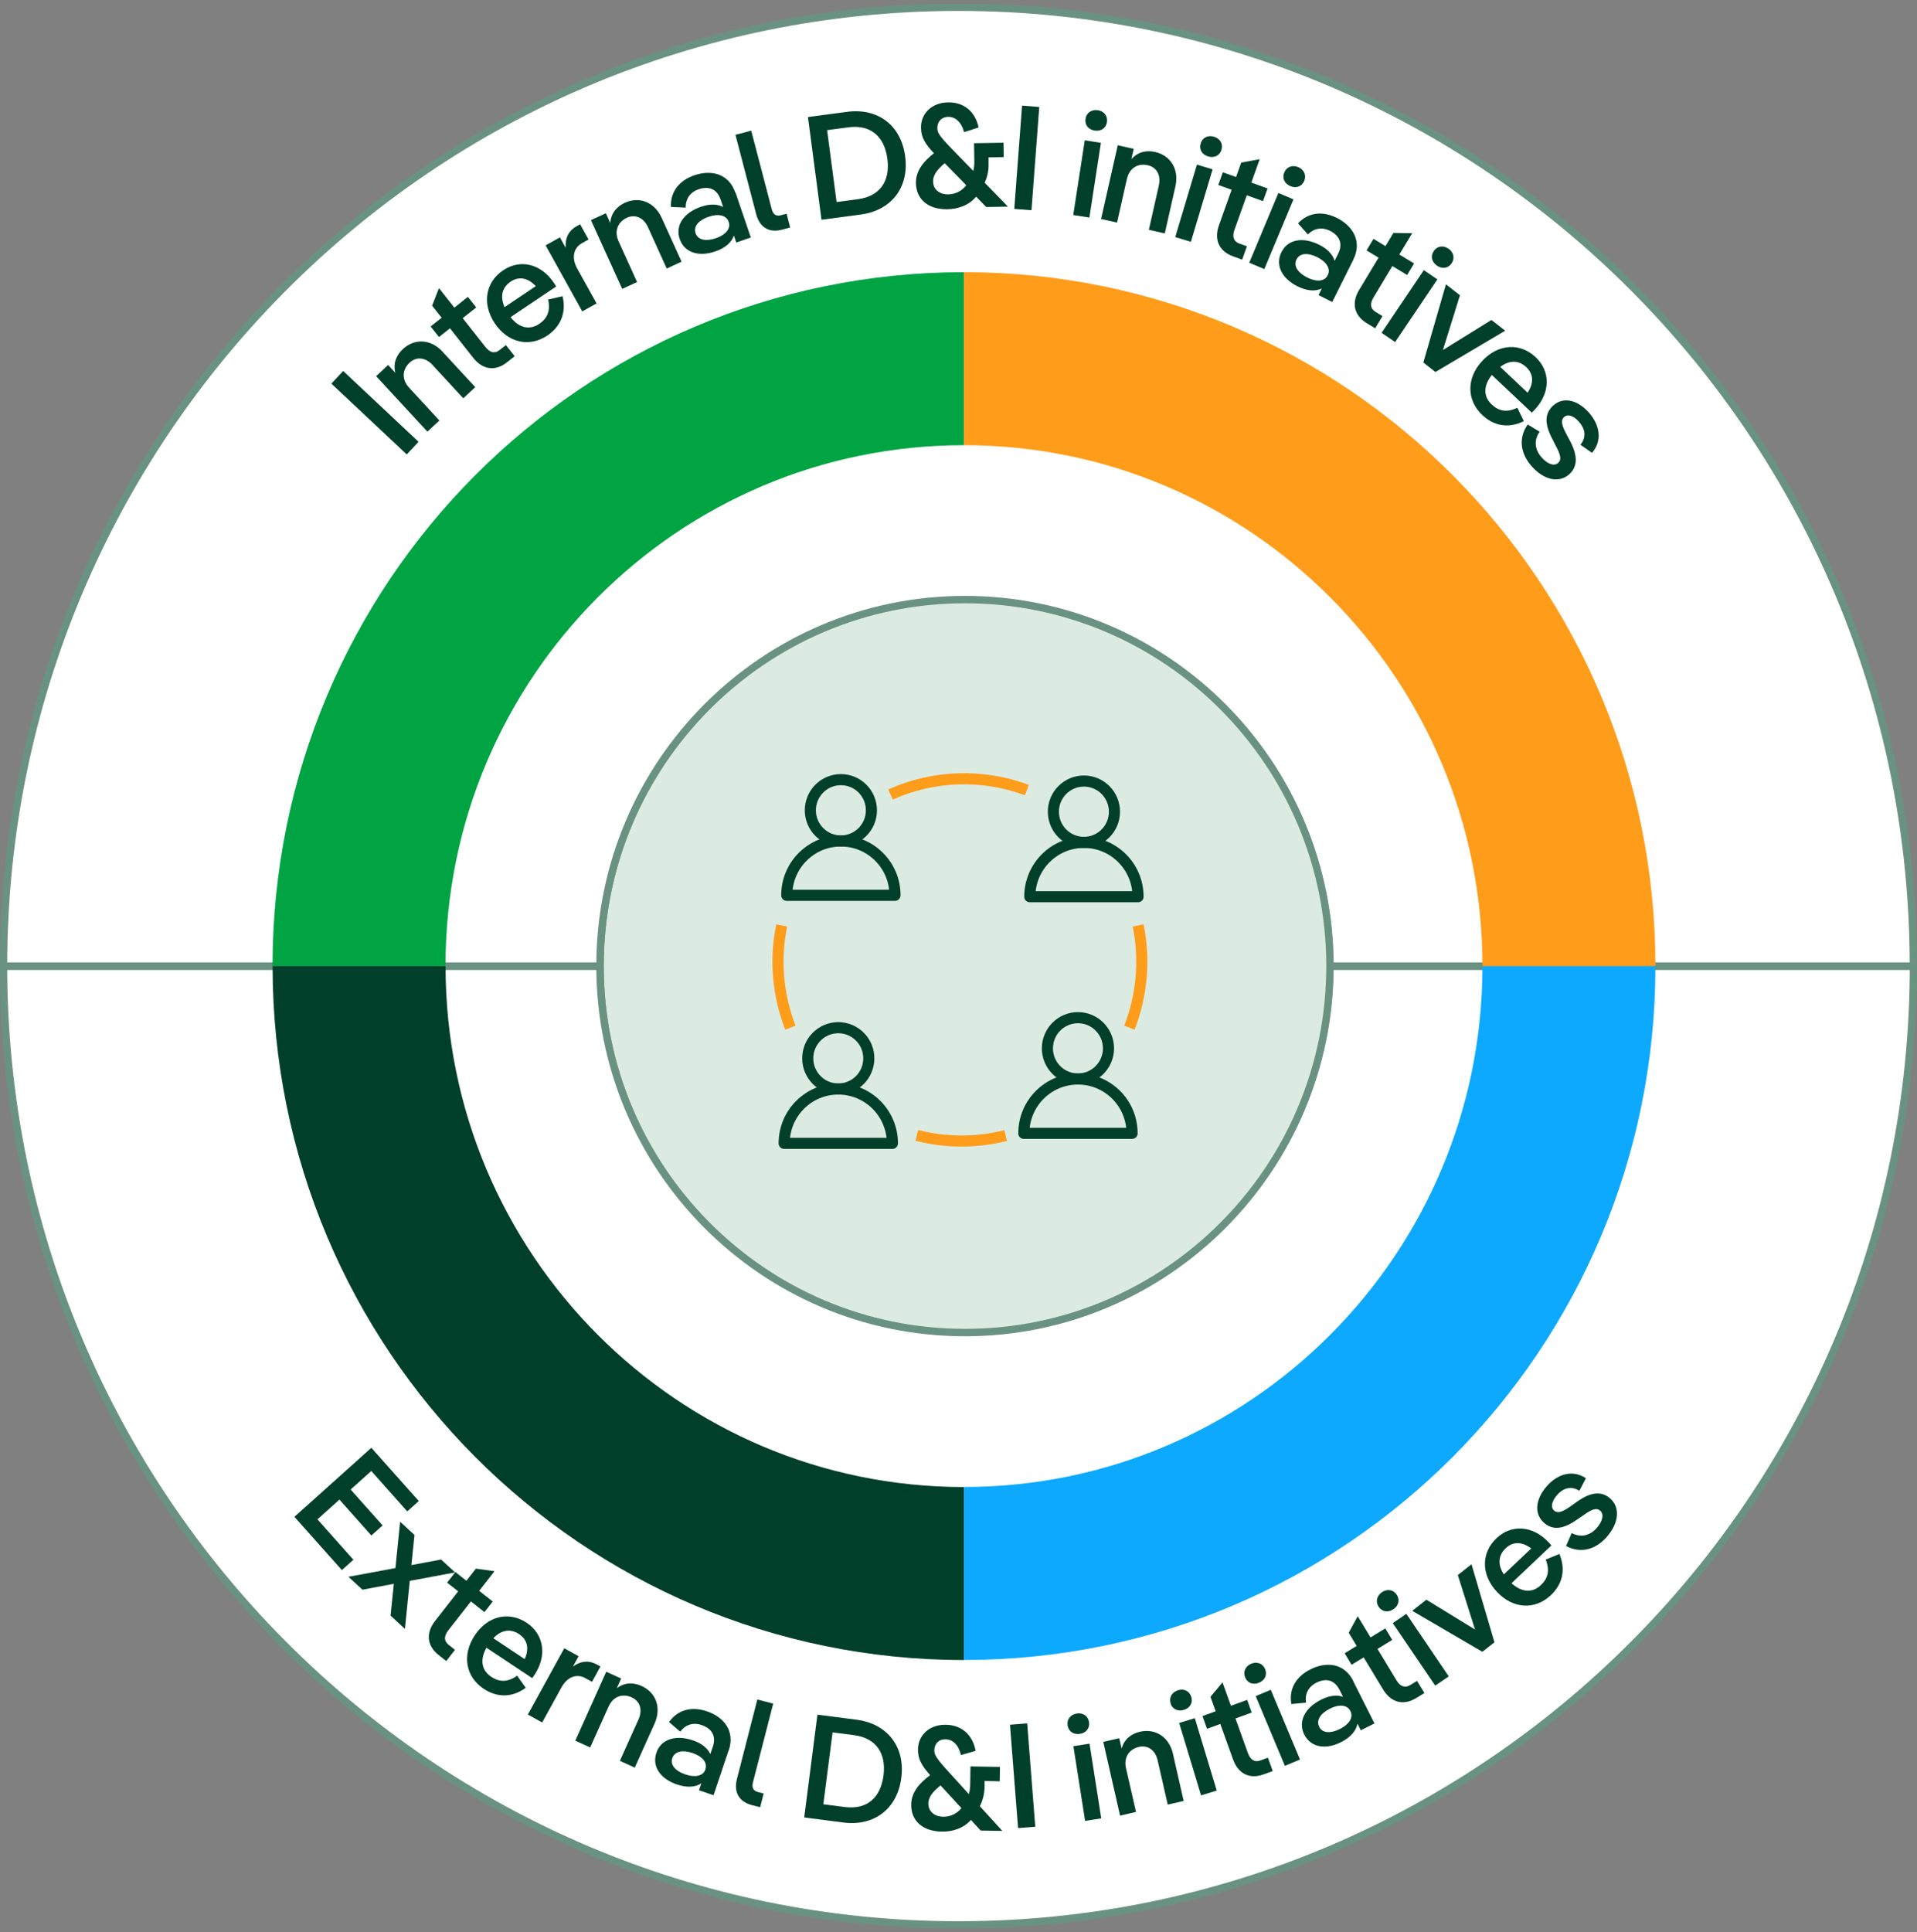 <svg width="259" height="261" viewBox="0 0 259 261" fill="none" xmlns="http://www.w3.org/2000/svg">
<rect x="0" y="0" width="259" height="261" fill="#808080" stroke="none"/>
<g clip-path="url(#clip0_8526_3148)">
<path d="M258.526 130.495C258.526 202.029 200.764 260.014 129.505 260.014C58.246 260.014 0.474 202.029 0.474 130.495H258.526Z" fill="white" stroke="#699282" stroke-linecap="round" stroke-linejoin="round"/>
<path d="M50.165 195.555L56.577 202.753L55.021 204.153L50.165 198.697L47.376 201.201L51.692 206.047L50.174 207.409L45.859 202.562L42.89 205.228L47.746 210.684L46.191 212.084L39.779 204.886L50.174 195.564L50.165 195.555Z" fill="#00402A"/>
<path d="M61.49 212.398L55.362 213.541L54.708 220.025L52.773 218.235L53.209 213.941L48.97 214.731L47.073 212.988L53.428 211.808L54.063 205.552L55.998 207.342L55.581 211.408L59.593 210.656L61.49 212.398Z" fill="#00402A"/>
<path d="M61.898 214.95L60.408 213.779L61.528 212.35L63.017 213.522L64.297 211.884L66.811 212.236L64.743 214.883L66.573 216.33L65.454 217.759L63.624 216.311L60.589 220.196C59.972 220.986 59.953 221.653 60.627 222.186L61.471 222.853L60.294 224.366L59.261 223.557C57.62 222.262 57.553 220.529 58.777 218.958L61.898 214.959V214.95Z" fill="#00402A"/>
<path d="M71.894 226.671L65.72 222.567C64.762 224.309 65.141 225.68 66.374 226.499C67.437 227.204 68.556 227.28 69.865 226.347L71.031 227.985C69.049 229.422 67.029 229.232 65.35 228.118C62.922 226.509 62.381 223.576 64.136 220.91C65.9 218.244 68.774 217.616 71.164 219.206C73.469 220.739 73.953 223.605 72.226 226.214C72.132 226.366 72.018 226.528 71.904 226.671H71.894ZM66.659 221.291L70.889 224.109C71.562 222.586 71.192 221.434 70.13 220.729C68.983 219.968 67.75 220.129 66.649 221.291H66.659Z" fill="#00402A"/>
<path d="M81.123 225.109L79.985 227.175L79.074 226.671C77.936 226.042 76.646 226.49 75.859 227.927L73.251 232.669L71.316 231.593L76.238 222.643L78.173 223.719L77.405 225.119C78.505 224.309 79.624 224.271 80.639 224.833L81.123 225.1V225.109Z" fill="#00402A"/>
<path d="M88.426 232.84L85.761 238.763L83.75 237.849L86.264 232.26C86.861 230.927 86.444 229.775 85.353 229.279C84.101 228.708 82.83 229.146 82.214 230.536L79.738 236.04L77.728 235.126L81.91 225.814L83.921 226.728L83.333 228.042C84.395 227.232 85.59 227.242 86.681 227.737C88.626 228.613 89.403 230.679 88.426 232.85V232.84Z" fill="#00402A"/>
<path d="M98.442 236.43L96.403 242.495L94.44 241.829L94.762 240.876C93.918 241.438 92.77 241.486 91.452 241.038C89.28 240.305 88.047 238.658 88.682 236.763C89.308 234.888 91.338 234.307 93.605 235.078C94.791 235.478 95.606 236.135 95.967 236.935L96.308 235.935C96.82 234.421 96.09 233.459 94.791 233.012C93.624 232.612 92.59 232.983 91.907 233.907L90.39 232.612C91.642 230.841 93.577 230.508 95.502 231.155C97.731 231.907 99.353 233.764 98.461 236.42L98.442 236.43ZM95.303 239.001C95.625 238.058 94.867 237.23 93.567 236.792C92.287 236.354 91.158 236.525 90.835 237.487C90.522 238.439 91.31 239.248 92.6 239.686C93.899 240.124 94.999 239.924 95.312 239.001H95.303Z" fill="#00402A"/>
<path d="M103.175 242.257L102.701 244.114L101.582 243.828C99.789 243.362 99.125 242.019 99.561 240.315L102.321 229.565L104.465 230.117L101.733 240.734C101.553 241.429 101.743 241.895 102.416 242.067L103.166 242.257H103.175Z" fill="#00402A"/>
<path d="M108.657 245.494L110.44 231.612L115.733 232.298C119.859 232.831 122.315 235.916 121.775 240.134C121.234 244.361 118.076 246.713 113.95 246.18L108.657 245.494ZM112.489 233.993L111.237 243.714L114.102 244.085C117.165 244.485 118.986 242.8 119.366 239.829C119.745 236.858 118.408 234.764 115.344 234.373L112.48 234.002L112.489 233.993Z" fill="#00402A"/>
<path d="M135.423 247.313L132.492 247.265L131.184 245.828C130.15 247.008 128.613 247.427 127.257 247.408C124.63 247.37 123.074 245.923 123.112 243.742C123.14 242 124.336 240.781 125.663 239.782C124.563 238.525 124.004 237.639 124.023 236.297C124.051 234.373 125.569 232.945 127.779 232.974C130.026 233.012 131.44 234.431 131.81 236.497L129.827 237.068C129.514 235.678 128.708 234.954 127.75 234.935C126.83 234.916 126.251 235.535 126.232 236.43C126.223 237.249 126.811 237.858 129.514 240.819L130.899 242.343C131.003 241.981 131.07 241.591 131.079 241.143L131.117 238.601L135.101 238.668L135.072 240.61L133.024 240.572V241.429C132.995 242.39 132.758 243.228 132.388 243.98L135.423 247.313ZM129.894 244.238L127.077 241.172C126.166 241.895 125.436 242.647 125.426 243.59C125.407 244.666 126.232 245.38 127.428 245.399C128.243 245.409 129.201 245.104 129.894 244.238Z" fill="#00402A"/>
<path d="M138.781 232.802L139.872 246.751L137.548 246.932L136.457 232.974L138.781 232.793V232.802Z" fill="#00402A"/>
<path d="M144.244 233.069C144.111 232.222 144.661 231.584 145.487 231.46C146.293 231.336 147.004 231.765 147.137 232.612C147.27 233.459 146.72 234.078 145.913 234.202C145.088 234.335 144.377 233.916 144.244 233.069ZM145.022 235.868L147.203 235.525L148.787 245.618L146.606 245.961L145.022 235.868Z" fill="#00402A"/>
<path d="M158.481 236.935L159.922 243.266L157.769 243.761L156.404 237.782C156.081 236.363 155.047 235.697 153.881 235.963C152.543 236.268 151.794 237.382 152.135 238.867L153.482 244.752L151.329 245.247L149.062 235.287L151.215 234.792L151.538 236.192C151.898 234.897 152.856 234.183 154.023 233.916C156.1 233.44 157.959 234.611 158.49 236.935H158.481Z" fill="#00402A"/>
<path d="M158.158 230.079C157.912 229.26 158.367 228.556 159.164 228.308C159.941 228.07 160.71 228.403 160.956 229.222C161.203 230.041 160.748 230.727 159.96 230.965C159.164 231.212 158.395 230.898 158.149 230.079H158.158ZM159.315 232.736L161.43 232.088L164.39 241.867L162.275 242.514L159.315 232.736Z" fill="#00402A"/>
<path d="M164.864 232.869L163.081 233.516L162.464 231.803L164.247 231.155L163.545 229.203L165.167 227.251L166.306 230.412L168.497 229.613L169.113 231.326L166.922 232.126L168.591 236.773C168.933 237.715 169.492 238.087 170.289 237.792L171.304 237.42L171.958 239.229L170.725 239.677C168.762 240.391 167.264 239.534 166.59 237.649L164.873 232.869H164.864Z" fill="#00402A"/>
<path d="M168.231 226.594C167.899 225.804 168.278 225.052 169.047 224.728C169.796 224.414 170.593 224.662 170.925 225.452C171.257 226.242 170.868 226.975 170.118 227.289C169.35 227.613 168.563 227.385 168.231 226.594ZM169.654 229.108L171.693 228.251L175.639 237.668L173.599 238.525L169.654 229.108Z" fill="#00402A"/>
<path d="M182.828 227.08L185.702 232.793L183.852 233.726L183.407 232.831C183.217 233.821 182.439 234.688 181.197 235.316C179.148 236.354 177.118 236.078 176.217 234.297C175.326 232.526 176.34 230.679 178.474 229.594C179.594 229.022 180.628 228.908 181.453 229.203L180.978 228.261C180.258 226.832 179.063 226.671 177.839 227.299C176.739 227.861 176.274 228.851 176.454 229.993L174.472 230.174C174.093 228.042 175.212 226.413 177.033 225.499C179.129 224.433 181.595 224.576 182.847 227.08H182.828ZM182.449 231.127C182.003 230.232 180.884 230.193 179.66 230.812C178.446 231.422 177.773 232.345 178.237 233.259C178.683 234.154 179.821 234.154 181.035 233.545C182.259 232.926 182.894 232.003 182.449 231.127Z" fill="#00402A"/>
<path d="M184.232 223.881L182.61 224.871L181.671 223.319L183.293 222.329L182.221 220.548L183.435 218.311L185.171 221.177L187.163 219.958L188.102 221.51L186.11 222.729L188.661 226.947C189.173 227.804 189.799 228.051 190.53 227.613L191.45 227.051L192.446 228.689L191.326 229.375C189.543 230.46 187.902 229.917 186.869 228.213L184.241 223.871L184.232 223.881Z" fill="#00402A"/>
<path d="M186.28 217.054C185.797 216.34 186.024 215.54 186.717 215.064C187.39 214.607 188.225 214.693 188.699 215.397C189.183 216.111 188.946 216.902 188.272 217.359C187.58 217.835 186.764 217.759 186.28 217.054ZM188.177 219.244L190.008 217.997L195.737 226.442L193.906 227.689L188.177 219.244Z" fill="#00402A"/>
<path d="M192.711 216.083L199.284 220.11L196.96 212.75L198.81 211.294L201.911 221.834L200.28 223.119L190.805 217.587L192.702 216.092L192.711 216.083Z" fill="#00402A"/>
<path d="M209.603 208.751L204.216 213.855C205.686 215.188 207.109 215.131 208.181 214.112C209.11 213.236 209.433 212.15 208.835 210.665L210.685 209.903C211.633 212.169 210.988 214.102 209.518 215.483C207.403 217.482 204.434 217.359 202.253 215.026C200.071 212.703 200.109 209.742 202.196 207.771C204.207 205.866 207.09 206.047 209.234 208.332C209.357 208.466 209.49 208.609 209.603 208.751ZM203.192 212.655L206.881 209.161C205.563 208.161 204.358 208.256 203.429 209.132C202.433 210.075 202.31 211.322 203.182 212.665L203.192 212.655Z" fill="#00402A"/>
<path d="M211.586 208.828L212.345 207.076C213.616 207.771 214.858 207.38 215.721 206.409C216.565 205.447 216.727 204.533 216.205 204.067C215.693 203.619 215.048 203.867 213.9 204.695L213.046 205.276C211.112 206.628 209.736 206.695 208.589 205.676C207.27 204.514 207.403 202.553 208.977 200.753C210.467 199.059 212.506 198.487 214.27 199.677L213.388 201.372C212.202 200.639 211.149 201.049 210.353 201.963C209.632 202.791 209.48 203.619 209.964 204.038C210.533 204.543 211.292 204.095 212.316 203.381L213.17 202.772C214.981 201.525 216.395 201.391 217.552 202.41C218.899 203.6 218.766 205.685 217.087 207.599C215.683 209.208 213.682 209.942 211.576 208.828H211.586Z" fill="#00402A"/>
<path d="M0.474 130.495C0.474 58.961 58.236 0.976 129.495 0.976C200.754 0.976 258.516 58.961 258.516 130.495H0.474Z" fill="white" stroke="#699282" stroke-linecap="round" stroke-linejoin="round"/>
<path d="M130.377 179.997C157.611 179.997 179.689 157.834 179.689 130.495C179.689 103.156 157.611 80.994 130.377 80.994C103.144 80.994 81.066 103.156 81.066 130.495C81.066 157.834 103.144 179.997 130.377 179.997Z" fill="#DCEBE1" stroke="#699282" stroke-linecap="round" stroke-linejoin="round"/>
<path d="M46.371 50.116L56.548 59.675L54.955 61.38L44.768 51.82L46.361 50.116H46.371Z" fill="#00402A"/>
<path d="M59.811 47.535L64.212 52.296L62.59 53.801L58.435 49.297C57.449 48.231 56.226 48.164 55.343 48.983C54.338 49.925 54.243 51.258 55.277 52.372L59.365 56.8L57.743 58.304L50.819 50.811L52.441 49.306L53.418 50.363C53.086 49.059 53.56 47.964 54.442 47.145C56.007 45.688 58.198 45.774 59.811 47.517V47.535Z" fill="#00402A"/>
<path d="M60.797 44.346L59.308 45.526L58.179 44.098L59.669 42.918L58.379 41.289L59.308 38.919L61.385 41.556L63.216 40.099L64.344 41.528L62.514 42.975L65.568 46.85C66.185 47.631 66.829 47.812 67.503 47.279L68.347 46.612L69.533 48.116L68.499 48.935C66.858 50.24 65.17 49.897 63.927 48.326L60.788 44.336L60.797 44.346Z" fill="#00402A"/>
<path d="M75.129 38.709L68.973 42.842C70.206 44.394 71.619 44.574 72.843 43.756C73.905 43.041 74.408 42.032 74.057 40.461L76.011 40.014C76.57 42.404 75.612 44.203 73.943 45.327C71.525 46.945 68.622 46.326 66.849 43.67C65.075 41.013 65.606 38.1 67.996 36.5C70.301 34.958 73.109 35.615 74.844 38.224C74.948 38.376 75.053 38.538 75.138 38.7L75.129 38.709ZM68.167 41.489L72.388 38.652C71.249 37.443 70.045 37.338 68.992 38.043C67.854 38.804 67.522 40.014 68.167 41.48V41.489Z" fill="#00402A"/>
<path d="M78.373 30.283L79.52 32.349L78.619 32.854C77.49 33.482 77.187 34.825 77.974 36.253L80.601 40.985L78.666 42.061L73.716 33.139L75.65 32.063L76.428 33.463C76.333 32.101 76.883 31.121 77.898 30.559L78.382 30.283H78.373Z" fill="#00402A"/>
<path d="M89.403 29.435L92.087 35.348L90.077 36.272L87.544 30.683C86.937 29.359 85.799 28.912 84.708 29.407C83.456 29.978 82.954 31.225 83.58 32.606L86.074 38.1L84.063 39.023L79.843 29.731L81.853 28.807L82.451 30.121C82.546 28.778 83.343 27.893 84.424 27.388C86.359 26.503 88.417 27.274 89.403 29.435Z" fill="#00402A"/>
<path d="M99.381 26.027L101.439 32.082L99.476 32.758L99.153 31.816C98.831 32.768 97.949 33.52 96.621 33.968C94.449 34.71 92.476 34.167 91.831 32.273C91.196 30.397 92.448 28.702 94.705 27.931C95.891 27.522 96.934 27.55 97.702 27.96L97.361 26.96C96.849 25.446 95.682 25.132 94.383 25.57C93.216 25.97 92.628 26.893 92.638 28.045L90.646 27.95C90.56 25.779 91.898 24.332 93.814 23.675C96.033 22.913 98.452 23.389 99.353 26.046L99.381 26.027ZM98.452 29.978C98.129 29.035 97.029 28.835 95.73 29.283C94.449 29.721 93.652 30.54 93.984 31.511C94.307 32.454 95.436 32.615 96.716 32.178C98.015 31.73 98.765 30.902 98.452 29.978Z" fill="#00402A"/>
<path d="M106.277 28.874L106.76 30.73L105.641 31.026C103.848 31.502 102.615 30.645 102.17 28.94L99.362 18.21L101.496 17.648L104.266 28.245C104.446 28.94 104.835 29.255 105.508 29.074L106.258 28.874H106.277Z" fill="#00402A"/>
<path d="M110.991 29.683L109.16 15.81L114.452 15.106C118.578 14.553 121.737 16.896 122.296 21.123C122.856 25.341 120.409 28.436 116.283 28.978L110.991 29.683ZM111.749 17.581L113.03 27.293L115.894 26.912C118.958 26.503 120.286 24.408 119.887 21.437C119.498 18.467 117.668 16.791 114.604 17.2L111.74 17.581H111.749Z" fill="#00402A"/>
<path d="M136.172 27.912L133.242 27.96L131.885 26.56C130.889 27.779 129.362 28.236 128.006 28.264C125.379 28.302 123.785 26.912 123.747 24.732C123.719 22.989 124.876 21.733 126.176 20.695C125.037 19.476 124.449 18.6 124.43 17.267C124.402 15.344 125.872 13.868 128.082 13.83C130.33 13.792 131.791 15.172 132.217 17.22L130.254 17.848C129.894 16.477 129.068 15.772 128.11 15.782C127.19 15.801 126.631 16.429 126.64 17.324C126.65 18.143 127.257 18.733 130.055 21.609L131.496 23.085C131.591 22.723 131.639 22.323 131.639 21.885L131.601 19.343L135.584 19.276L135.613 21.218L133.564 21.256V22.113C133.593 23.075 133.384 23.913 133.043 24.684L136.182 27.912H136.172ZM130.548 25.017L127.636 22.047C126.754 22.799 126.043 23.57 126.062 24.513C126.081 25.589 126.925 26.274 128.12 26.255C128.936 26.246 129.884 25.903 130.548 25.017Z" fill="#00402A"/>
<path d="M140.412 14.439L139.359 28.398L137.036 28.217L138.088 14.268L140.412 14.449V14.439Z" fill="#00402A"/>
<path d="M146.558 18.952L148.74 19.295L147.184 29.388L145.003 29.045L146.558 18.952ZM146.663 16.048C146.795 15.201 147.507 14.763 148.332 14.887C149.138 15.011 149.688 15.639 149.555 16.496C149.423 17.343 148.721 17.762 147.905 17.638C147.08 17.515 146.53 16.896 146.663 16.048Z" fill="#00402A"/>
<path d="M158.803 25.189L157.371 31.53L155.218 31.044L156.565 25.056C156.887 23.627 156.242 22.58 155.076 22.323C153.738 22.018 152.581 22.694 152.249 24.18L150.921 30.064L148.768 29.578L151.016 19.619L153.169 20.105L152.856 21.504C153.738 20.495 154.914 20.266 156.081 20.533C158.158 21.009 159.334 22.875 158.803 25.189Z" fill="#00402A"/>
<path d="M161.715 22.237L163.83 22.875L160.899 32.663L158.784 32.025L161.715 22.237ZM162.218 19.381C162.464 18.552 163.233 18.229 164.029 18.467C164.816 18.705 165.272 19.4 165.025 20.228C164.779 21.057 164.02 21.361 163.233 21.133C162.436 20.895 161.971 20.209 162.218 19.39V19.381Z" fill="#00402A"/>
<path d="M166.381 25.627L164.598 24.989L165.215 23.275L166.998 23.913L167.7 21.961L170.194 21.504L169.066 24.665L171.257 25.456L170.64 27.169L168.449 26.379L166.789 31.026C166.457 31.968 166.647 32.606 167.453 32.901L168.468 33.263L167.823 35.072L166.59 34.625C164.627 33.91 164.02 32.292 164.693 30.416L166.4 25.636L166.381 25.627Z" fill="#00402A"/>
<path d="M172.717 26.074L174.756 26.931L170.82 36.348L168.781 35.491L172.717 26.074ZM173.514 23.294C173.846 22.504 174.643 22.247 175.411 22.58C176.16 22.894 176.54 23.646 176.208 24.437C175.876 25.227 175.088 25.465 174.339 25.141C173.571 24.817 173.182 24.094 173.514 23.294Z" fill="#00402A"/>
<path d="M182.847 35.072L179.992 40.794L178.143 39.861L178.588 38.966C177.678 39.404 176.53 39.29 175.288 38.671C173.239 37.643 172.243 35.843 173.135 34.053C174.017 32.282 176.103 31.987 178.237 33.063C179.357 33.625 180.068 34.386 180.315 35.234L180.789 34.282C181.5 32.853 180.912 31.797 179.689 31.178C178.588 30.625 177.517 30.845 176.701 31.663L175.373 30.169C176.853 28.588 178.825 28.531 180.637 29.445C182.733 30.502 184.089 32.568 182.837 35.072H182.847ZM179.385 37.176C179.831 36.281 179.195 35.358 177.972 34.739C176.758 34.129 175.62 34.139 175.164 35.053C174.719 35.948 175.392 36.871 176.606 37.481C177.83 38.1 178.949 38.052 179.385 37.176Z" fill="#00402A"/>
<path d="M186.252 34.806L184.63 33.825L185.569 32.263L187.191 33.244L188.263 31.463L190.795 31.502L189.059 34.377L191.051 35.586L190.112 37.148L188.12 35.938L185.579 40.166C185.066 41.023 185.123 41.689 185.863 42.137L186.783 42.699L185.797 44.346L184.668 43.66C182.875 42.575 182.6 40.861 183.634 39.157L186.252 34.806Z" fill="#00402A"/>
<path d="M192.37 36.491L194.2 37.738L188.49 46.203L186.66 44.955L192.37 36.491ZM193.698 33.92C194.181 33.206 195.006 33.12 195.699 33.587C196.372 34.044 196.6 34.853 196.126 35.567C195.642 36.281 194.826 36.348 194.153 35.891C193.46 35.415 193.223 34.634 193.707 33.92H193.698Z" fill="#00402A"/>
<path d="M197.245 39.899L194.949 47.279L201.503 43.222L203.362 44.67L193.935 50.249L192.303 48.973L195.357 38.404L197.254 39.89L197.245 39.899Z" fill="#00402A"/>
<path d="M206.957 55.743L201.56 50.649C200.327 52.201 200.47 53.629 201.541 54.638C202.471 55.514 203.562 55.781 205.003 55.076L205.876 56.885C203.685 57.971 201.722 57.438 200.261 56.057C198.146 54.058 198.089 51.077 200.27 48.745C202.452 46.412 205.392 46.279 207.479 48.25C209.499 50.154 209.49 53.048 207.346 55.343C207.223 55.476 207.09 55.619 206.948 55.733L206.957 55.743ZM202.689 49.554L206.388 53.048C207.299 51.658 207.137 50.468 206.208 49.592C205.203 48.65 203.969 48.602 202.689 49.563V49.554Z" fill="#00402A"/>
<path d="M206.388 57.333L208.019 58.314C207.166 59.494 207.403 60.78 208.257 61.76C209.101 62.722 209.983 62.998 210.504 62.541C211.017 62.094 210.846 61.418 210.172 60.17L209.708 59.247C208.608 57.152 208.731 55.771 209.878 54.753C211.197 53.591 213.113 53.962 214.697 55.762C216.186 57.457 216.489 59.561 215.095 61.17L213.53 60.075C214.403 58.98 214.137 57.895 213.331 56.971C212.61 56.143 211.804 55.895 211.33 56.324C210.761 56.828 211.102 57.638 211.69 58.752L212.183 59.675C213.189 61.637 213.141 63.065 211.994 64.084C210.647 65.274 208.598 64.874 206.929 62.97C205.515 61.361 205.041 59.285 206.407 57.333H206.388Z" fill="#00402A"/>
<path d="M113.608 113.595C115.887 113.595 117.734 111.741 117.734 109.453C117.734 107.166 115.887 105.311 113.608 105.311C111.33 105.311 109.482 107.166 109.482 109.453C109.482 111.741 111.33 113.595 113.608 113.595Z" stroke="#00402A" stroke-width="1.5" stroke-linejoin="round"/>
<path d="M120.921 120.936H106.296C106.296 116.88 109.568 113.595 113.608 113.595C117.649 113.595 120.921 116.88 120.921 120.936Z" stroke="#00402A" stroke-width="1.5" stroke-linejoin="round"/>
<path d="M145.638 145.748C147.917 145.748 149.764 143.894 149.764 141.607C149.764 139.319 147.917 137.465 145.638 137.465C143.36 137.465 141.512 139.319 141.512 141.607C141.512 143.894 143.36 145.748 145.638 145.748Z" stroke="#00402A" stroke-width="1.5" stroke-linejoin="round"/>
<path d="M152.951 153.089H138.326C138.326 149.033 141.598 145.748 145.638 145.748C149.679 145.748 152.951 149.033 152.951 153.089Z" stroke="#00402A" stroke-width="1.5" stroke-linejoin="round"/>
<path d="M113.257 147.1C115.536 147.1 117.383 145.246 117.383 142.959C117.383 140.671 115.536 138.817 113.257 138.817C110.979 138.817 109.132 140.671 109.132 142.959C109.132 145.246 110.979 147.1 113.257 147.1Z" stroke="#00402A" stroke-width="1.5" stroke-linejoin="round"/>
<path d="M120.57 154.441H105.945C105.945 150.385 109.217 147.1 113.257 147.1C117.298 147.1 120.57 150.385 120.57 154.441Z" stroke="#00402A" stroke-width="1.5" stroke-linejoin="round"/>
<path d="M146.445 113.785C148.723 113.785 150.57 111.931 150.57 109.643C150.57 107.356 148.723 105.502 146.445 105.502C144.166 105.502 142.319 107.356 142.319 109.643C142.319 111.931 144.166 113.785 146.445 113.785Z" stroke="#00402A" stroke-width="1.5" stroke-linejoin="round"/>
<path d="M153.757 121.126H139.132C139.132 117.07 142.404 113.785 146.445 113.785C150.485 113.785 153.757 117.07 153.757 121.126Z" stroke="#00402A" stroke-width="1.5" stroke-linejoin="round"/>
<path d="M120.314 107.32C126.176 104.683 132.815 104.511 138.733 106.72" stroke="#FF9C1A" stroke-width="1.5" stroke-linejoin="round"/>
<path d="M135.869 153.385C131.923 154.384 127.788 154.365 123.871 153.366" stroke="#FF9C1A" stroke-width="1.5" stroke-linejoin="round"/>
<path d="M153.767 125.001C154.725 129.648 154.288 134.456 152.591 138.817" stroke="#FF9C1A" stroke-width="1.5" stroke-linejoin="round"/>
<path d="M105.613 125.001C104.655 129.648 105.091 134.456 106.789 138.817" stroke="#FF9C1A" stroke-width="1.5" stroke-linejoin="round"/>
<path d="M130.482 179.949C157.7 179.949 179.764 157.799 179.764 130.476C179.764 103.153 157.7 81.003 130.482 81.003C103.264 81.003 81.199 103.153 81.199 130.476C81.199 157.799 103.264 179.949 130.482 179.949Z" stroke="#699282" stroke-width="0.75" stroke-linecap="round" stroke-linejoin="round"/>
<path d="M48.505 130.495C48.505 85.183 85.097 48.45 130.235 48.45" stroke="#00A443" stroke-width="23.37" stroke-miterlimit="10"/>
<path d="M130.245 212.55C85.107 212.55 48.514 175.817 48.514 130.505" stroke="#00402A" stroke-width="23.37" stroke-miterlimit="10"/>
<path d="M211.975 130.495C211.975 175.807 175.382 212.541 130.245 212.541" stroke="#0DA9FF" stroke-width="23.37" stroke-miterlimit="10"/>
<path d="M130.245 48.45C175.382 48.45 211.975 85.183 211.975 130.495" stroke="#FF9C1A" stroke-width="23.37" stroke-miterlimit="10"/>
</g>
<defs>
<clipPath id="clip0_8526_3148">
<rect width="259" height="260" fill="white" transform="translate(0 0.5)"/>
</clipPath>
</defs>
</svg>

